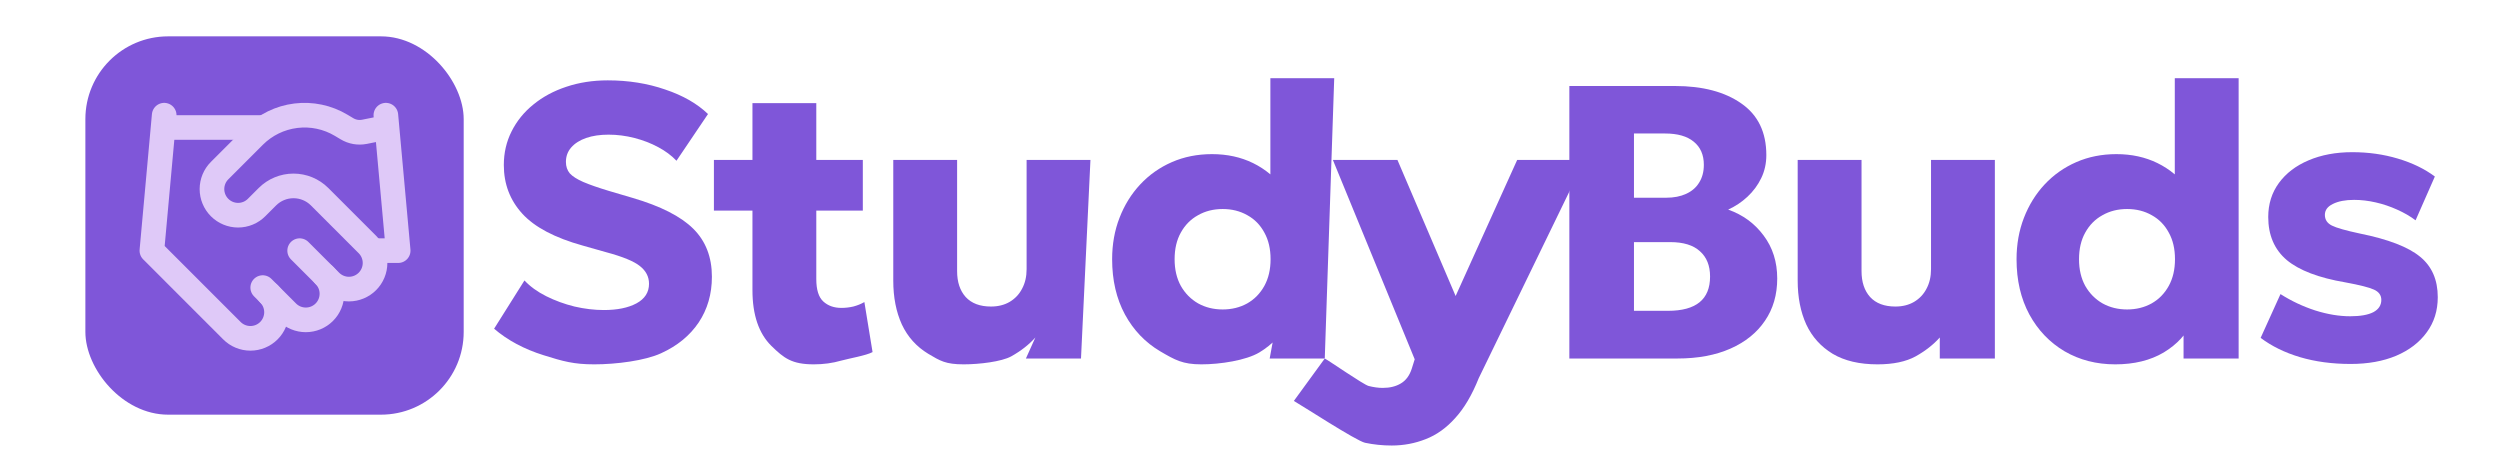 <?xml version="1.0" encoding="UTF-8"?>
<svg xmlns="http://www.w3.org/2000/svg" width="218" height="40" viewBox="0 0 218 40" fill="none">
  <path d="M51.816 31.771C50.017 31.771 49.093 31.505 47.396 30.973C45.699 30.441 44.261 29.672 43.085 28.665L45.733 24.456C46.23 24.987 46.864 25.446 47.633 25.83C48.403 26.215 49.223 26.515 50.095 26.73C50.977 26.934 51.832 27.035 52.658 27.035C53.823 27.035 54.768 26.843 55.492 26.458C56.228 26.062 56.595 25.491 56.595 24.744C56.595 24.133 56.33 23.618 55.798 23.2C55.277 22.781 54.298 22.379 52.861 21.994L50.825 21.417C48.38 20.738 46.621 19.811 45.546 18.634C44.471 17.457 43.933 16.042 43.933 14.39C43.933 13.327 44.16 12.348 44.612 11.454C45.065 10.549 45.699 9.768 46.513 9.112C47.328 8.444 48.284 7.929 49.382 7.567C50.491 7.194 51.696 7.007 52.997 7.007C54.796 7.007 56.465 7.273 58.004 7.805C59.554 8.325 60.799 9.038 61.738 9.943L58.989 14.017C58.559 13.564 58.027 13.168 57.393 12.829C56.76 12.489 56.069 12.223 55.322 12.031C54.576 11.839 53.823 11.742 53.065 11.742C52.318 11.742 51.667 11.839 51.113 12.031C50.559 12.223 50.123 12.501 49.806 12.863C49.501 13.214 49.348 13.632 49.348 14.119C49.348 14.515 49.461 14.849 49.687 15.12C49.925 15.38 50.315 15.629 50.858 15.867C51.413 16.105 52.16 16.365 53.099 16.648L55.17 17.259C57.602 17.972 59.362 18.866 60.448 19.941C61.535 21.016 62.078 22.413 62.078 24.133C62.078 25.638 61.693 26.968 60.924 28.122C60.154 29.265 59.062 30.159 57.648 30.803C56.245 31.448 53.751 31.771 51.816 31.771Z" fill="#7F56D9"></path>
  <path d="M70.968 31.771C69.044 31.771 68.358 31.233 67.26 30.159C66.163 29.072 65.614 27.454 65.614 25.304V8.993H71.181V13.949H75.238V18.362H71.181V24.337C71.181 25.265 71.385 25.915 71.792 26.289C72.2 26.662 72.726 26.849 73.371 26.849C73.722 26.849 74.067 26.809 74.406 26.73C74.757 26.639 75.079 26.509 75.374 26.34L76.087 30.702C75.555 30.996 74.091 31.245 73.344 31.448C72.597 31.663 71.805 31.771 70.968 31.771ZM62.253 18.362V13.949H66.123V18.362H62.253Z" fill="#7F56D9"></path>
  <path d="M84.028 31.771C82.455 31.771 81.978 31.465 80.948 30.854C79.918 30.232 79.149 29.378 78.64 28.291C78.142 27.194 77.893 25.921 77.893 24.472V13.949H83.46V23.641C83.46 24.591 83.709 25.344 84.207 25.898C84.716 26.453 85.452 26.73 86.414 26.73C87.036 26.73 87.579 26.594 88.043 26.323C88.518 26.04 88.88 25.655 89.129 25.168C89.39 24.682 89.52 24.116 89.52 23.471V13.949H95.087L94.263 31.262H89.459L90.284 29.429C89.729 30.051 89.028 30.6 88.179 31.075C87.33 31.539 85.397 31.771 84.028 31.771Z" fill="#7F56D9"></path>
  <path d="M104.759 31.771C103.118 31.771 102.471 31.392 101.17 30.634C99.869 29.864 98.845 28.795 98.098 27.426C97.351 26.045 96.978 24.439 96.978 22.605C96.978 21.304 97.192 20.099 97.623 18.99C98.052 17.881 98.652 16.914 99.422 16.088C100.202 15.25 101.125 14.6 102.188 14.136C103.252 13.672 104.417 13.44 105.685 13.44C107.009 13.44 108.202 13.7 109.266 14.221C110.33 14.741 111.258 15.516 112.05 16.546L110.777 17.819V6.82H116.344L115.52 31.262H110.716L111.541 26.764L112.304 28.02C111.806 29.129 110.975 30.034 109.809 30.736C108.644 31.426 106.411 31.771 104.759 31.771ZM106.618 26.985C107.41 26.985 108.123 26.809 108.757 26.458C109.391 26.096 109.888 25.587 110.251 24.931C110.613 24.274 110.794 23.499 110.794 22.605C110.794 21.7 110.613 20.925 110.251 20.28C109.9 19.624 109.408 19.12 108.774 18.769C108.14 18.407 107.422 18.226 106.618 18.226C105.815 18.226 105.096 18.407 104.463 18.769C103.829 19.12 103.331 19.624 102.969 20.28C102.607 20.925 102.426 21.7 102.426 22.605C102.426 23.499 102.607 24.274 102.969 24.931C103.343 25.587 103.846 26.096 104.48 26.458C105.113 26.809 105.826 26.985 106.618 26.985Z" fill="#7F56D9"></path>
  <path d="M121.359 38.849C120.567 38.849 119.792 38.77 119.034 38.611C118.275 38.453 113.457 35.313 112.824 34.962L115.52 31.262C115.893 31.454 118.898 33.542 119.339 33.655C119.78 33.768 120.193 33.825 120.578 33.825C121.2 33.825 121.727 33.694 122.157 33.434C122.598 33.174 122.915 32.744 123.107 32.144L123.362 31.33L116.228 13.949H121.858L126.931 25.813L132.297 13.949H138.187L128.946 32.976C128.357 34.447 127.673 35.607 126.892 36.456C126.123 37.316 125.268 37.926 124.329 38.289C123.39 38.662 122.4 38.849 121.359 38.849Z" fill="#7F56D9"></path>
  <path d="M136.847 31.262V7.499H146.046C148.468 7.499 150.403 8.008 151.851 9.027C153.299 10.034 154.024 11.533 154.024 13.525C154.024 14.249 153.877 14.916 153.582 15.528C153.288 16.139 152.886 16.682 152.377 17.157C151.879 17.621 151.319 17.994 150.697 18.277C151.976 18.73 153.005 19.482 153.786 20.535C154.578 21.587 154.974 22.837 154.974 24.286C154.974 25.7 154.618 26.928 153.905 27.969C153.203 29.01 152.202 29.819 150.901 30.396C149.599 30.973 148.055 31.262 146.267 31.262H136.847ZM142.482 27.103H145.452C146.674 27.103 147.591 26.854 148.202 26.357C148.813 25.859 149.118 25.112 149.118 24.116C149.118 23.166 148.824 22.43 148.236 21.91C147.659 21.378 146.793 21.112 145.639 21.112H142.482V27.103ZM142.482 17.242H145.282C145.961 17.242 146.544 17.129 147.031 16.902C147.529 16.676 147.908 16.348 148.168 15.918C148.439 15.488 148.575 14.973 148.575 14.373C148.575 13.502 148.281 12.829 147.693 12.354C147.116 11.878 146.284 11.641 145.198 11.641H142.482V17.242Z" fill="#7F56D9"></path>
  <path d="M163.717 31.771C162.145 31.771 160.843 31.465 159.814 30.854C158.784 30.232 158.014 29.378 157.505 28.291C157.007 27.194 156.758 25.921 156.758 24.472V13.949H162.326V23.641C162.326 24.591 162.575 25.344 163.072 25.898C163.582 26.453 164.317 26.73 165.279 26.73C165.901 26.73 166.444 26.594 166.908 26.323C167.384 26.04 167.746 25.655 167.995 25.168C168.255 24.682 168.385 24.116 168.385 23.471V13.949H173.952V31.262H169.149V29.429C168.594 30.051 167.893 30.6 167.044 31.075C166.195 31.539 165.087 31.771 163.717 31.771Z" fill="#7F56D9"></path>
  <path d="M184.448 31.771C182.808 31.771 181.337 31.392 180.035 30.634C178.734 29.864 177.71 28.795 176.963 27.426C176.216 26.045 175.843 24.439 175.843 22.605C175.843 21.304 176.058 20.099 176.488 18.99C176.918 17.881 177.518 16.914 178.287 16.088C179.068 15.25 179.99 14.6 181.054 14.136C182.117 13.672 183.283 13.44 184.55 13.44C185.874 13.44 187.068 13.7 188.131 14.221C189.195 14.741 190.123 15.516 190.915 16.546L189.642 17.819V6.82H195.209V31.262H190.406V26.764L191.17 28.02C190.672 29.129 189.84 30.034 188.675 30.736C187.509 31.426 186.1 31.771 184.448 31.771ZM185.484 26.985C186.276 26.985 186.989 26.809 187.622 26.458C188.256 26.096 188.754 25.587 189.116 24.931C189.478 24.274 189.659 23.499 189.659 22.605C189.659 21.7 189.478 20.925 189.116 20.28C188.765 19.624 188.273 19.12 187.639 18.769C187.006 18.407 186.287 18.226 185.484 18.226C184.68 18.226 183.962 18.407 183.328 18.769C182.694 19.12 182.197 19.624 181.834 20.28C181.472 20.925 181.291 21.7 181.291 22.605C181.291 23.499 181.472 24.274 181.834 24.931C182.208 25.587 182.711 26.096 183.345 26.458C183.979 26.809 184.692 26.985 185.484 26.985Z" fill="#7F56D9"></path>
  <path d="M204.969 31.737C203.363 31.737 201.892 31.539 200.556 31.143C199.232 30.747 198.09 30.187 197.128 29.463L198.859 25.644C199.798 26.243 200.805 26.719 201.88 27.069C202.955 27.409 203.974 27.578 204.935 27.578C205.818 27.578 206.491 27.46 206.955 27.222C207.419 26.973 207.651 26.617 207.651 26.153C207.651 25.745 207.436 25.446 207.006 25.253C206.588 25.061 205.762 24.852 204.528 24.625C202.197 24.229 200.488 23.578 199.402 22.673C198.327 21.757 197.79 20.506 197.79 18.922C197.79 17.791 198.101 16.801 198.723 15.952C199.346 15.103 200.206 14.447 201.303 13.983C202.412 13.508 203.685 13.27 205.122 13.27C206.525 13.27 207.849 13.457 209.094 13.83C210.35 14.204 211.425 14.724 212.319 15.392L210.638 19.211C210.175 18.86 209.637 18.549 209.026 18.277C208.426 18.006 207.804 17.796 207.159 17.649C206.514 17.502 205.886 17.429 205.275 17.429C204.517 17.429 203.9 17.547 203.425 17.785C202.961 18.011 202.729 18.328 202.729 18.735C202.729 19.154 202.933 19.465 203.34 19.669C203.747 19.873 204.562 20.105 205.784 20.365C208.251 20.863 209.999 21.536 211.029 22.385C212.059 23.222 212.573 24.399 212.573 25.915C212.573 27.092 212.251 28.116 211.606 28.987C210.972 29.859 210.084 30.538 208.941 31.024C207.81 31.499 206.486 31.737 204.969 31.737Z" fill="#7F56D9"></path>
  <g clip-path="url(#clip0_4215_25804)">
    <rect x="7.445" y="3.17" width="32.989" height="32.989" rx="7.216" fill="#7F56D9"></rect>
    <path d="M22.909 25.078L25.056 27.225C25.268 27.437 25.519 27.604 25.795 27.719C26.071 27.833 26.368 27.892 26.667 27.892C26.966 27.892 27.262 27.833 27.538 27.719C27.815 27.604 28.066 27.437 28.277 27.225C28.489 27.014 28.657 26.762 28.771 26.486C28.886 26.21 28.944 25.914 28.944 25.614C28.944 25.315 28.886 25.019 28.771 24.743C28.657 24.466 28.489 24.215 28.277 24.004" stroke="#DFC9F8" stroke-width="2.148" stroke-linecap="round" stroke-linejoin="round"></path>
    <path d="M26.13 21.857L28.815 24.541C29.242 24.969 29.822 25.209 30.426 25.209C31.03 25.209 31.609 24.969 32.037 24.541C32.464 24.114 32.704 23.535 32.704 22.931C32.704 22.326 32.464 21.747 32.037 21.32L27.87 17.153C27.266 16.55 26.447 16.211 25.593 16.211C24.74 16.211 23.921 16.55 23.317 17.153L22.372 18.098C21.945 18.526 21.365 18.766 20.761 18.766C20.157 18.766 19.578 18.526 19.15 18.098C18.723 17.671 18.483 17.092 18.483 16.488C18.483 15.883 18.723 15.304 19.15 14.877L22.168 11.859C23.148 10.882 24.425 10.26 25.798 10.091C27.171 9.921 28.562 10.215 29.749 10.925L30.254 11.226C30.711 11.502 31.255 11.597 31.779 11.494L33.647 11.118" stroke="#DFC9F8" stroke-width="2.148" stroke-linecap="round" stroke-linejoin="round"></path>
    <path d="M33.647 10.044L34.721 21.856H32.573" stroke="#DFC9F8" stroke-width="2.148" stroke-linecap="round" stroke-linejoin="round"></path>
    <path d="M14.318 10.044L13.244 21.856L20.224 28.836C20.651 29.264 21.231 29.503 21.835 29.503C22.439 29.503 23.018 29.264 23.446 28.836C23.873 28.409 24.113 27.83 24.113 27.226C24.113 26.621 23.873 26.042 23.446 25.615" stroke="#DFC9F8" stroke-width="2.148" stroke-linecap="round" stroke-linejoin="round"></path>
    <path d="M14.318 11.118H22.909" stroke="#DFC9F8" stroke-width="2.148" stroke-linecap="round" stroke-linejoin="round"></path>
  </g>
  <defs>
    <clipPath id="clip0_4215_25804">
      <rect width="35.05" height="35.05" fill="white" transform="translate(5.427 1.151)"></rect>
    </clipPath>
  </defs>
</svg>
